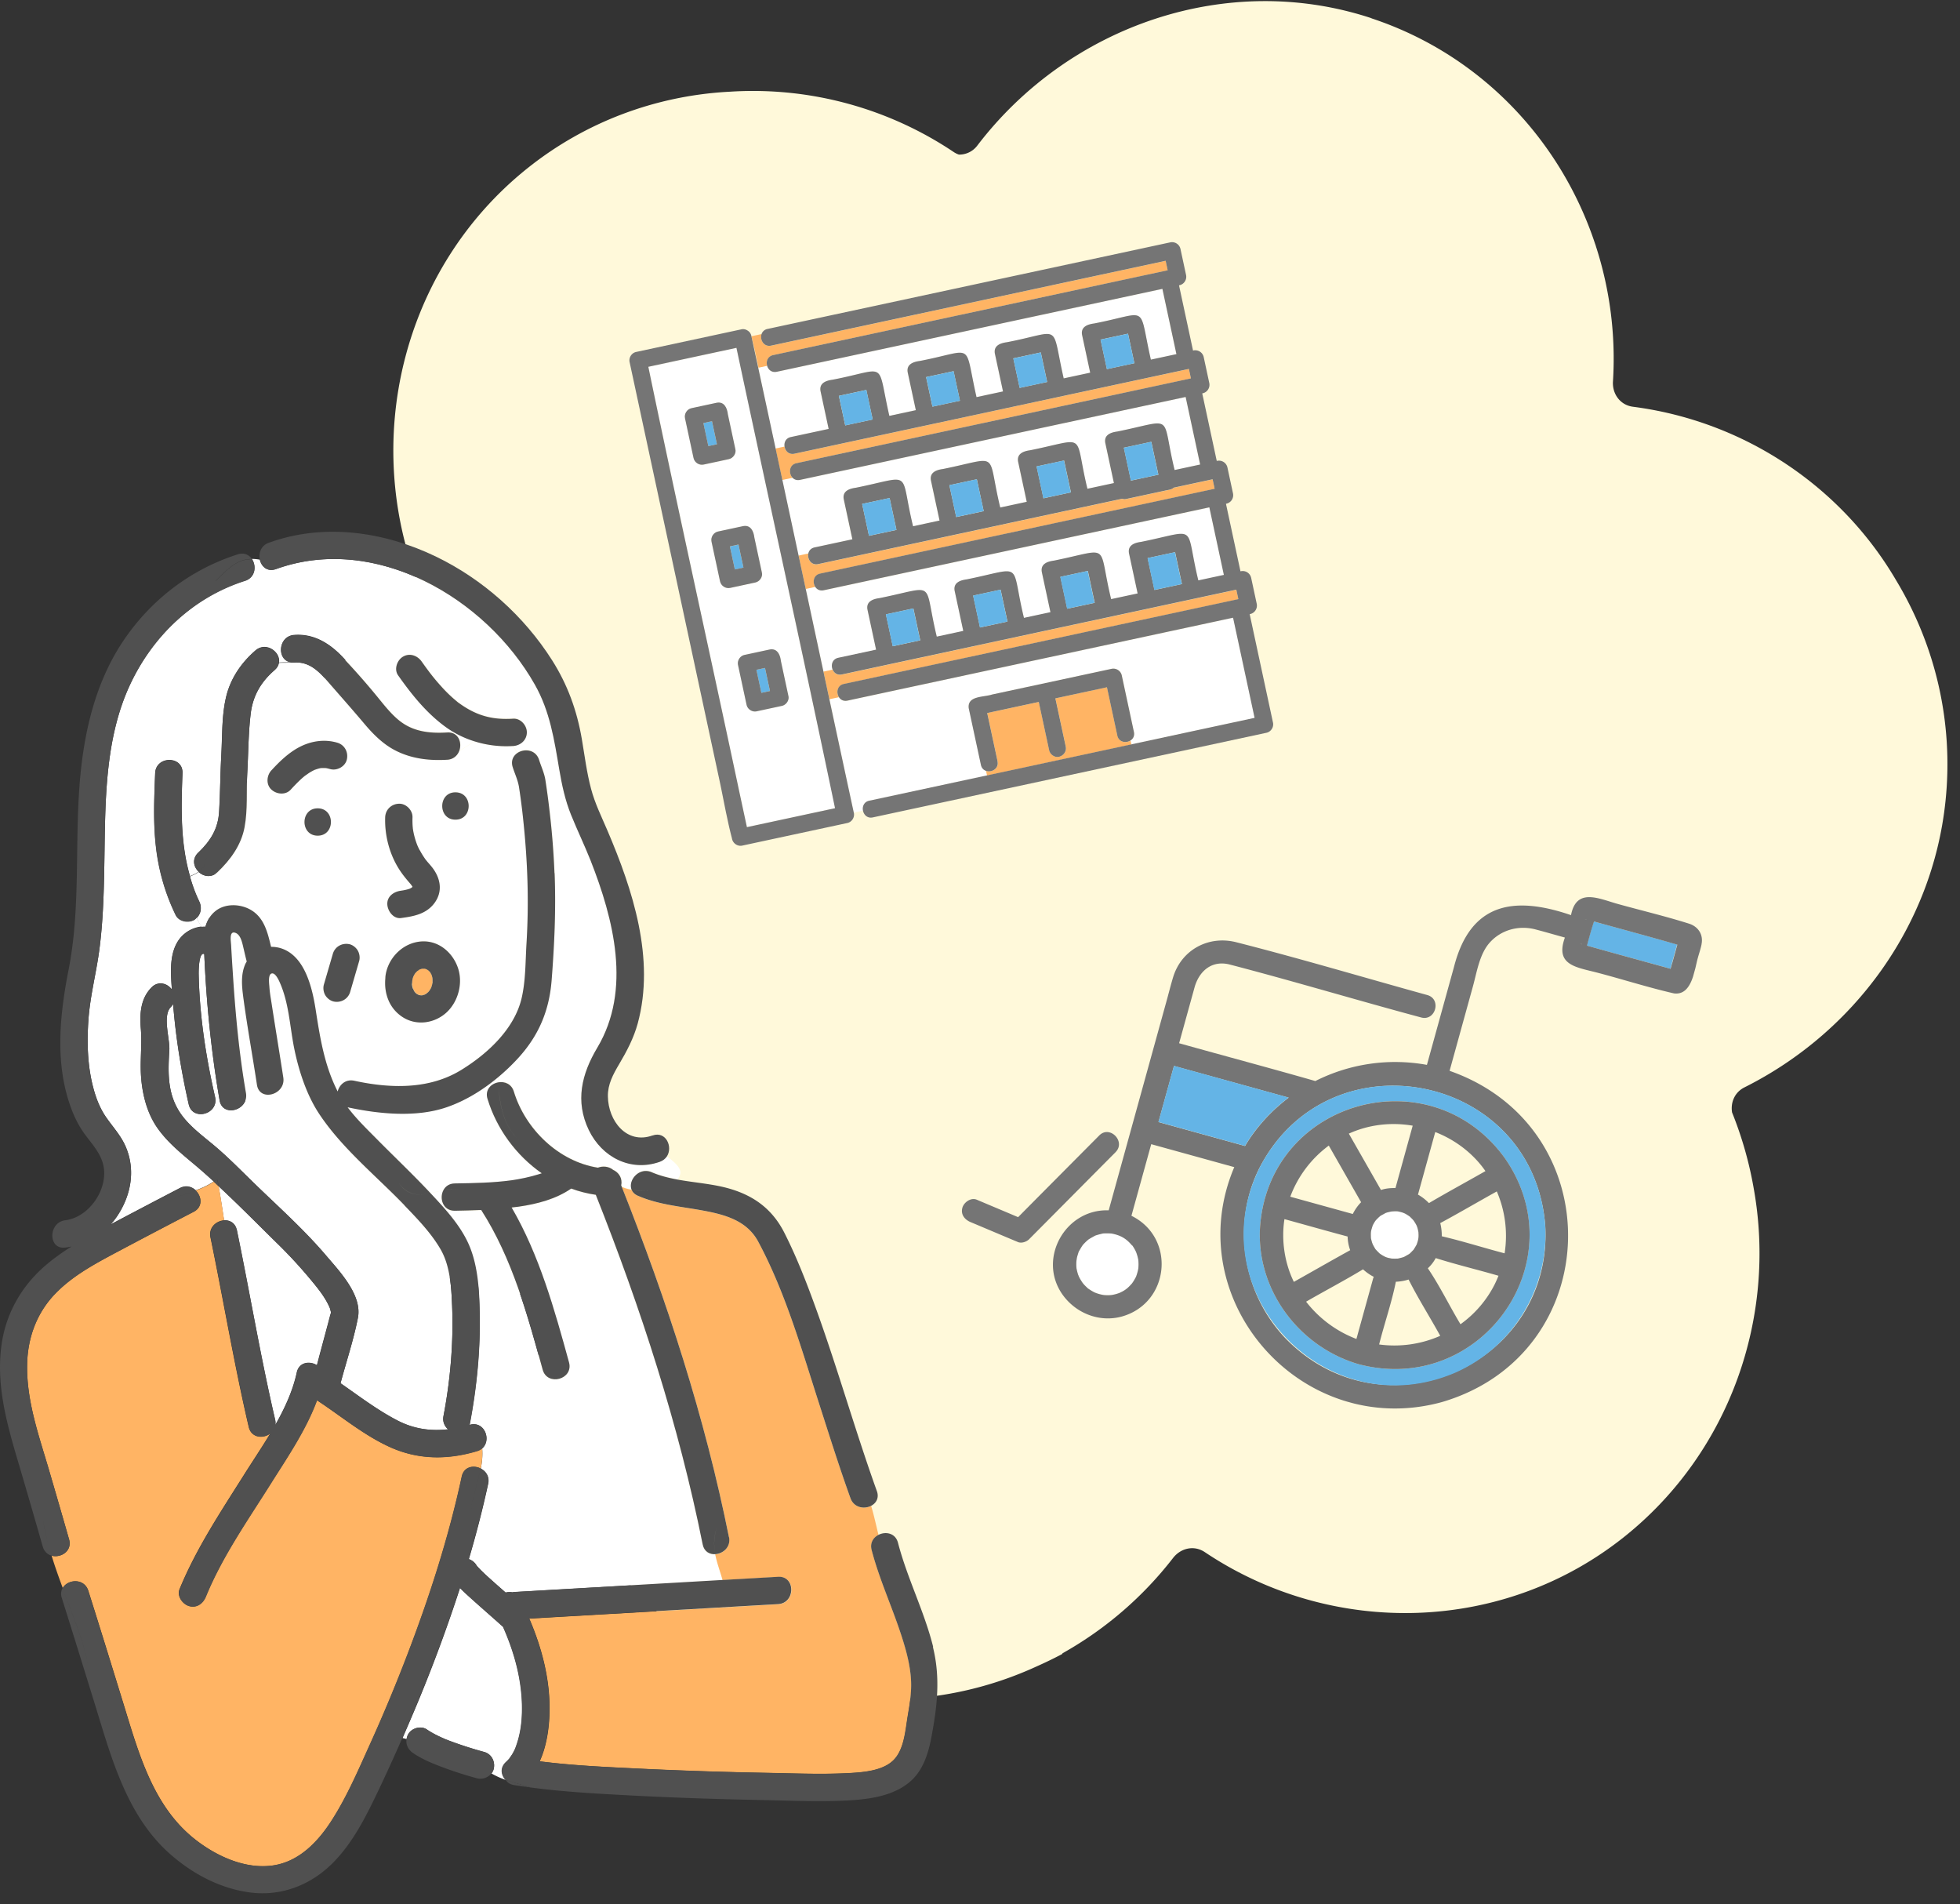 <?xml version="1.0" encoding="utf-8"?>
<svg xmlns="http://www.w3.org/2000/svg" width="244" height="237" fill="none">
  <rect width="100%" height="100%" fill="#333333" stroke="none"/>
  <g clip-path="url(#a)">
    <path fill="#FFF9DA" d="M170.742 2.269c-17.897-5.917-37.634.859-49.076 15.848a2.812 2.812 0 0 1-2.294 1.125 2.797 2.797 0 0 1-.683-.347 44.883 44.883 0 0 0-27.242-7.516c-.142.007-.283.014-.434.025-.205.014-.406.02-.61.034-8.799.545-17.459 3.69-24.72 9.487-15.67 12.508-20.81 34.059-13.346 52.404.61 1.5-.133 3.054-1.519 3.764-17.52 8.912-27.592 28.365-24.24 47.865 3.302 19.19 19.036 33.599 38.033 36.053 1.034.137 1.707.699 2.076 1.421.043.08.085.159.12.236.208.424.334.916.294 1.491-.57 9.218 1.63 18.237 6.146 25.906l.296.498c.13.214.261.421.39.635 4.593 7.362 11.311 13.358 19.636 16.885 11.648 4.917 24.466 4.372 35.463-.672a53.24 53.24 0 0 0 3.166-1.532c.02-.008.047-.049.087-.118a45.536 45.536 0 0 0 13.748-11.854c.967-1.244 2.628-1.622 3.962-.724 15.902 10.655 37.246 10.176 52.414-2.075 13.001-10.503 18.788-27.282 15.906-43.225a46.603 46.603 0 0 0-2.69-9.429c-.2-1.239.318-2.501 1.53-3.113 13.699-6.852 23.394-20.141 25.03-35.54 1.053-9.893-1.261-19.53-6.186-27.658-6.839-11.64-18.903-19.734-32.704-21.518-1.592-.202-2.596-1.59-2.497-3.151a45.342 45.342 0 0 0-2.152-16.908l.007-.014c-.016-.043-.039-.088-.055-.13-4.286-12.999-14.341-23.67-27.87-28.142l.014-.011Z"/>
    <path fill="#FFB464" d="M52.167 123.839c.106.056.13.016.017-.025-.04-.008-.081-.016-.114-.024.033.016.065.041.106.057l-.009-.008ZM52 123.766s.049.008.073.016c-.024 0-.04-.008-.073-.016ZM53.813 122.494l.016-.064c0 .024-.017.048-.017.064ZM53.139 123.628s-.016.008-.024.016a.234.234 0 0 0-.04.049c.015-.025.048-.041.072-.065h-.008ZM51.31 122.616c0-.065-.008-.13-.008-.186-.008 0-.016.081 0 .154 0 .016 0 .024.008.032ZM51.464 123.151c-.017-.025-.025-.049-.041-.089v-.025c-.016-.016-.016-.032-.032-.048.032.04.048.113.08.162h-.007ZM53.836 122.389c.008-.048.016-.105.032-.154-.008.049-.016.057-.024.089v.057l-.008.008Z"/>
    <path fill="#FFB464" d="M51.422 123.037c.097.146.097.186.065.146.04.073.08.138.121.211a.576.576 0 0 1 .09.105c.04.04.072.089.113.129.024.017.04.041.064.057.025.008.049.024.065.032.04.025.081.041.122.065.04.008.089.016.121.025.073.016.13.04.194.056h.203c.097-.024.194-.048.283-.081.04-.024.081-.04.122-.065l.121-.072c.122-.138.154-.146.13-.114.032-.024.056-.056.089-.081.04-.04.08-.097.121-.146.073-.113.154-.226.219-.356.008-.024.024-.048.032-.073.04-.129.073-.259.114-.388 0 0 0-.065.032-.179.008-.17 0-.332 0-.502 0-.024 0-.04-.008-.064-.032-.13-.065-.268-.105-.397-.016-.033-.033-.065-.033-.081-.024-.049-.064-.105-.097-.154-.008 0-.048-.049-.105-.178-.032-.033-.057-.065-.09-.089-.032-.033-.064-.057-.096-.089a2.25 2.25 0 0 0-.235-.138c-.049-.016-.105-.032-.154-.049-.024 0-.057-.016-.08-.016h-.276c-.033 0-.065.016-.097.025a7.697 7.697 0 0 0-.227.072c-.057.033-.105.057-.146.09.04-.017.016.016-.121.097-.081.081-.162.17-.251.251-.04.056-.073.113-.114.17-.056.089-.097.186-.145.275-.017.057-.041.113-.057.17-.033.105-.049.211-.073.316 0 .105-.024.3-.024.389 0 0 .016.073.016.21.024.138.065.275.105.413l-.008.008Z"/>
    <path fill="#FFB464" d="M51.625 123.409c.049.081.114.13.081.09-.024-.033-.056-.065-.089-.098l.008.008ZM53.512 120.988l-.016-.016c.032.057.065.114.097.162.008 0-.008-.065-.08-.146ZM52.005 120.81s-.081.065-.13.089c.04-.024.057-.032.081-.048l.024-.025.017-.016h.008ZM41.242 163.25c.016-.089.049-.17 0 0ZM53.465 120.916s.016.024.024.048l.008.008-.032-.056Z"/>
    <path fill="#fff" d="M55.212 176.231c.859-4.494 1.256-9.183 1.07-13.758-.098-2.308-.243-4.915-1.418-6.956-1.182-2.049-2.874-3.798-4.51-5.49-3.555-3.684-7.758-7.069-10.608-11.361-1.563-2.356-2.535-5.336-3.101-8.082-.575-2.793-.656-5.725-1.847-8.364-.13-.292-.583-1.247-1.036-1.021-.397.203-.251 1.28-.227 1.62.049.729.146 1.214.26 1.984.477 3.109 1.003 6.219 1.473 9.328.324 2.146-2.948 3.061-3.28.907-.558-3.652-1.222-7.296-1.708-10.956-.186-1.385-.316-2.802.275-4.114.049-.105.105-.186.162-.283-.178-.688-.324-1.385-.502-2.081-.138-.551-.356-1.263-.875-1.474-.858-.348-.59 1.053-.566 1.547.064 1.239.145 2.47.226 3.7.316 4.924.778 9.823 1.62 14.682.372 2.145-2.907 3.052-3.28.906-1.036-6-1.652-12.122-1.91-18.219-.705-.316-.705 2.259-.697 2.486.032 1.619.13 3.239.291 4.85.34 3.523.964 7.013 1.75 10.462.485 2.138-2.794 3.037-3.28.907-.931-4.105-1.611-8.284-1.944-12.486a1.718 1.718 0 0 1-.283.38c-1.077 1.102-.097 3.96-.186 5.361-.162 2.607-.26 5.166 1.15 7.498 1.077 1.782 2.907 3.086 4.47 4.406 1.74 1.465 3.328 3.093 4.955 4.68 3.029 2.939 6.195 5.749 8.932 8.972 1.66 1.952 4.527 4.932 3.968 7.766-.534 2.737-1.441 5.433-2.162 8.138 2.324 1.611 4.591 3.344 7.093 4.64 2.065 1.061 4.155 1.336 6.3 1.093a1.682 1.682 0 0 1-.575-1.652v-.016Z"/>
    <path fill="#FFB464" d="M51.54 123.312s.056.065.088.098v-.008c-.024-.025-.04-.049-.08-.081l-.009-.009Z"/>
    <path fill="#fff" d="M29.479 153.096c1.627 7.846 2.947 15.782 4.761 23.588.057.243.057.462.024.664 1.182-2.089 2.187-4.259 2.672-6.526.284-1.312 1.62-1.474 2.51-.915.147-.543.284-1.086.43-1.628l.947-3.531c.114-.429.219-.866.349-1.295.016-.049.024-.081.032-.114-.032-.089-.105-.445-.154-.55-.583-1.409-1.676-2.681-2.64-3.839a57.757 57.757 0 0 0-3.83-4.129c-2.43-2.389-4.858-4.851-7.377-7.191.26 1.36.462 2.794.688 4.243.697-.04 1.385.316 1.571 1.215l.017.008ZM59.708 163.444c.09 4.559-.364 9.207-1.215 13.685-.016.073-.04.138-.056.203h.024c1.838-.543 2.745 1.879 1.563 2.923.073.842 0 1.685-.17 2.527.648.324 1.117 1.004.923 1.903-.68 3.15-1.49 6.275-2.405 9.369.38.137.72.388.931.737.025.032.049.072.073.105.122.146.251.283.38.413.39.397.802.777 1.215 1.15.656.591 1.328 1.182 1.992 1.765.276-.081.551-.097.826-.032.09-.017.17-.041.267-.041 1.353-.081 2.713-.154 4.066-.235 7.28-.421 14.551-.842 21.83-1.255-.307-1.101-.704-2.13-.914-3.207-.705.041-1.385-.315-1.571-1.214-2.996-14.94-7.701-29.362-13.305-43.509a15.74 15.74 0 0 1-3.06-.777c-1.92 1.32-4.244 1.919-6.535 2.251-.292.04-.583.065-.883.105 3.45 5.919 5.344 12.721 7.142 19.272.583 2.114-2.704 3.013-3.28.907-1.87-6.81-3.797-13.871-7.652-19.871-1.093.048-2.186.081-3.28.097-1.497.024-1.967-1.555-1.416-2.575-.527.105-1.07.251-1.62.364 1.733 1.847 3.58 3.839 4.656 6.154 1.24 2.673 1.41 5.896 1.466 8.786h.008ZM59.06 92.266c-.608.388-1.231.858-1.895 1.206a1.657 1.657 0 0 1-1.498 1.094c-2.235.137-4.478-.13-6.487-1.175-1.53-.793-2.76-2.04-3.854-3.344a306.675 306.675 0 0 0-3.992-4.608c-1.304-1.498-2.56-3.141-4.73-2.971-.161.016-.307 0-.445-.025-.445.073-.98.017-1.441.065-.049.316-.219.624-.535.899-1.724 1.498-2.712 3.207-2.98 5.482-.291 2.43-.283 4.932-.42 7.369-.122 2.227.08 4.494-.332 6.705-.422 2.227-1.758 4.065-3.37 5.595-.776.737-1.748.535-2.348-.032-.323.235-.696.405-1.085.559.3 1.044.664 2.081 1.158 3.101.34.705.243 1.522-.307 2.057.146.397.34.777.623 1.117.154-.016.3-.024.454-.016.226-.777.631-1.49 1.328-2.016 1.166-.875 2.915-.834 4.178-.162 1.79.947 2.227 2.85 2.664 4.68a3.83 3.83 0 0 1 1.506.276c2.754 1.093 3.628 4.874 4.041 7.514.55 3.539 1.101 6.989 2.745 10.211.21-.842.98-1.57 2.065-1.336 4.47.972 9.304 1.118 13.305-1.336 3.271-2.008 6.664-5.134 7.547-9.012.494-2.179.453-4.527.59-6.746.155-2.542.195-5.101.122-7.652a95.87 95.87 0 0 0-.518-7.612 80.327 80.327 0 0 0-.534-4.17c-.146-.907-.519-1.636-.786-2.502-.251-.786.065-1.401.575-1.758-.178-.275-.356-.566-.543-.866a13.32 13.32 0 0 1-4.801-.583v-.008Zm-21.605 4.737c-.445.405-.858.834-1.255 1.28-.64.704-1.75.599-2.405 0-.697-.64-.6-1.75 0-2.406.971-1.069 2.048-2.113 3.32-2.81 1.498-.825 3.215-1.117 4.875-.631.915.267 1.392 1.182 1.19 2.09-.202.882-1.239 1.44-2.09 1.19a5.094 5.094 0 0 0-.477-.114c-.048 0-.089 0-.138-.008h-.518a5.24 5.24 0 0 0-.793.227 9.145 9.145 0 0 0-.502.267c-.252.146-.478.324-.721.486l-.146.121c-.113.097-.227.195-.34.3v.008Zm2.097 3.612c2.195 0 2.187 3.401 0 3.401-2.186 0-2.186-3.401 0-3.401Zm5.159 19.013-1.118 3.83c-.267.915-1.182 1.393-2.09 1.19-.404-.089-.809-.429-1.02-.785a1.763 1.763 0 0 1-.17-1.312l1.118-3.83c.267-.915 1.182-1.393 2.09-1.19.404.089.809.429 1.011.785.219.373.292.891.17 1.312h.009Zm4.93-19.597c.9-.04 1.734.81 1.701 1.701-.008.356-.008.713.017 1.069 0 .024.016.21.024.291.008.073.04.284.048.316.114.624.292 1.239.527 1.83.024.049.073.162.089.203.065.137.13.267.202.397.154.291.316.566.502.842.081.121.162.243.252.364-.146-.194.178.219.178.211.186.218.38.429.558.656 1.11 1.384 1.417 3.085.276 4.558-1.013 1.312-2.567 1.604-4.114 1.798-.947.122-1.66-.874-1.7-1.7-.049-1.004.817-1.587 1.7-1.701-.283.041.267-.04.26-.04.12-.025.234-.041.355-.073.146-.033.292-.073.43-.122.032-.008.048-.016.056-.016s.017 0 .025-.016c.064-.032.162-.097.186-.097.024-.016.04-.041.065-.057 0 0 .024-.04.056-.065a.19.19 0 0 0-.024-.056c-.016-.025-.13-.179-.138-.195-.056-.073-.121-.137-.178-.21-.405-.462-.793-.94-1.142-1.45-1.327-1.951-2-4.381-1.919-6.729.033-.955.753-1.66 1.7-1.7l.009-.009Zm6.026 25.889c-1.442 1.393-3.685 1.789-5.442.729a4.598 4.598 0 0 1-1.814-2.033c-.43-.947-.534-1.887-.445-2.891 0-.146.016-.291.04-.437.389-2.227 2.3-4.049 4.584-4.13 2.072-.073 3.773 1.417 4.413 3.304.631 1.854.065 4.097-1.336 5.458Zm1.02-23.905c-2.195 0-2.186-3.4 0-3.4s2.186 3.4 0 3.4Z"/>
    <path fill="#fff" d="M82.996 143.946c-.186.283-.47.51-.866.647-3.636 1.288-7.215-.574-8.843-3.959-1.725-3.588-.89-6.964 1.061-10.244 4.292-7.207 2.032-16.001-.842-23.321-.753-1.919-1.66-3.774-2.43-5.677-.728-1.805-1.133-3.7-1.457-5.611-.632-3.725-1.158-7.256-3.045-10.584-6.09-10.77-19.88-18.827-32.22-14.373-1.07.389-1.814-.308-2.009-1.166a5.501 5.501 0 0 0-.987-.097c.582.858.445 2.291-.85 2.704-6.438 2.049-11.45 6.818-14.301 12.892-3.07 6.55-3.094 14.05-3.199 21.126-.056 3.912-.121 7.831-.615 11.71-.373 2.955-1.158 5.838-1.377 8.818-.21 2.883-.137 5.855.624 8.656.34 1.272.826 2.503 1.579 3.588.842 1.214 1.822 2.251 2.42 3.627 1.28 2.94.665 6.155-1.117 8.754-.234.34-.485.656-.753.947 2.867-1.522 5.742-3.028 8.624-4.526.761-.397 1.49-.178 1.976.283a10.347 10.347 0 0 0 2.26-1.101 81.034 81.034 0 0 0-2.34-2.065c-1.677-1.409-3.41-2.786-4.681-4.599-1.288-1.839-1.87-4.106-2.04-6.325-.155-2.016.129-4-.033-6.016-.154-1.855-.057-3.741 1.32-5.142.858-.875 1.984-.51 2.542.251-.13-1.944-.332-4.187.68-5.895a3.992 3.992 0 0 1 3.045-1.936 3.636 3.636 0 0 1-.623-1.117c-.097.089-.178.194-.3.267-.745.437-1.927.219-2.324-.607-1.336-2.745-2.138-5.596-2.47-8.632-.332-2.988-.202-6.009-.08-9.005.08-2.186 3.481-2.186 3.4 0-.17 4.349-.267 8.689.932 12.819.388-.154.76-.324 1.085-.559-.632-.599-.867-1.595-.057-2.373 1.53-1.457 2.478-2.972 2.6-5.101.137-2.373.137-4.746.275-7.118.13-2.365.04-4.794.583-7.118.542-2.316 1.87-4.267 3.652-5.814 1.328-1.158 3.158.186 2.94 1.506.46-.048.995 0 1.44-.065-1.716-.3-1.562-3.222.446-3.376 2.445-.187 4.43 1.044 6.057 2.769a95.656 95.656 0 0 1 4.251 4.818c1.012 1.231 2.073 2.616 3.353 3.442 1.62 1.036 3.49 1.19 5.4 1.077 1.402-.081 1.896 1.287 1.499 2.308.664-.349 1.287-.81 1.895-1.207a12.55 12.55 0 0 1-3.393-1.652c-2.486-1.733-4.373-4.105-6.106-6.56-.534-.752-.13-1.894.608-2.323.842-.494 1.797-.138 2.324.607.793 1.118 1.44 1.992 2.38 3.029.421.461.859.907 1.312 1.336.235.218.478.42.72.623.041.033.138.114.17.138.098.073.195.146.3.21 2.057 1.434 4 1.936 6.511 1.774.923-.057 1.7.826 1.7 1.7 0 .964-.785 1.644-1.7 1.7h-.024c.178.3.356.592.542.867.859-.583 2.292-.445 2.705.85.267.859.648 1.596.785 2.503.21 1.32.38 2.656.535 3.984.3 2.526.502 5.061.599 7.604.178 4.445-.024 8.899-.373 13.328-.3 3.806-1.619 6.908-4.202 9.718a26.374 26.374 0 0 1-2.43 2.315c0 .227.017.462.025.697.777-.13 1.636.194 1.927 1.158 1.425 4.672 5.587 8.697 10.462 9.466.608-.235 1.369-.17 1.911.283.6.268 1.029.834 1.029 1.547 0 .122-.017.243-.04.356l.072.195c.38.17.794.291 1.23.364-.477-1.166.932-2.866 2.503-2.178 1.012.437 2.09.704 3.183.907.226-.284.364-.559.364-.842 0-.672-.802-1.345-1.684-2.017l-.025.033Z"/>
    <path fill="#fff" d="M43.258 137.791c1.093 1.449 2.445 2.753 3.692 4.016 2.179 2.203 4.43 4.341 6.551 6.592a.98.98 0 0 1 .09.097c.542-.113 1.084-.259 1.619-.364.251-.47.729-.818 1.417-.826 2.365-.033 4.745-.073 7.094-.397.915-.122 2.291-.405 3.344-.745.154-.049.267-.089.38-.122-3.174-2.21-5.611-5.514-6.753-9.263-.348-1.134.446-1.903 1.352-2.057l-.024-.697c-1.919 1.612-4.09 2.956-6.43 3.758-3.822 1.312-8.453.85-12.332.008Z"/>
    <path fill="#FFB464" d="M60.023 180.247a1.733 1.733 0 0 1-.664.356c-3.717 1.11-7.385 1.077-10.932-.559-3.223-1.489-6.009-3.83-8.972-5.773-1.345 3.66-3.685 7.093-5.71 10.3-2.866 4.559-6.072 9.11-8.121 14.122-.348.843-1.118 1.466-2.09 1.191-.81-.235-1.538-1.239-1.19-2.089 2.073-5.061 5.134-9.645 8.041-14.26 1.045-1.66 2.203-3.377 3.272-5.151-.875.689-2.373.592-2.697-.793-1.822-7.806-3.142-15.742-4.761-23.589-.26-1.247.745-2.065 1.708-2.121-.218-1.45-.429-2.883-.688-4.243-.202-.187-.397-.381-.6-.567-.752.494-1.505.826-2.258 1.101.744.721.923 2.041-.26 2.648a1334.952 1334.952 0 0 0-9.506 4.988c-2.721 1.45-5.499 2.923-7.669 5.15-2.3 2.357-3.45 5.401-3.546 8.681-.138 4.599 1.44 8.972 2.72 13.329.842 2.866 1.677 5.741 2.494 8.616.421 1.465-1.036 2.348-2.17 2.032.421 1.385.907 2.729 1.393 4.041.624-1.109 2.672-1.263 3.182.332 1.507 4.761 2.972 9.523 4.446 14.292 1.854 6.009 3.628 12.495 8.77 16.592 2.672 2.122 6.308 3.822 9.798 3.304 3.296-.486 5.66-3.028 7.36-5.709 1.88-2.963 3.288-6.259 4.73-9.441a202.354 202.354 0 0 0 4.607-11.046c2.77-7.231 5.159-14.632 6.786-22.203.267-1.239 1.474-1.45 2.357-1.005.162-.842.242-1.684.17-2.526ZM113.42 209.034c-.114-1.846-.608-3.66-1.174-5.409-1.158-3.595-2.778-7.037-3.725-10.705-.235-.891.21-1.563.842-1.887-.308-1.239-.567-2.462-.915-3.611-.859.445-2.138.243-2.567-.94-1.393-3.887-2.64-7.83-3.903-11.758-2.187-6.785-4.203-13.879-7.588-20.187-1.385-2.591-4.065-3.336-6.786-3.846-2.769-.519-5.579-.721-8.186-1.855-.413-.178-.664-.453-.786-.753a4.917 4.917 0 0 1-1.23-.364c5.627 14.179 10.34 28.633 13.344 43.614.251 1.239-.745 2.057-1.708 2.121.21 1.077.607 2.106.915 3.207 2.316-.13 4.623-.267 6.94-.397 2.186-.129 2.178 3.28 0 3.401-1.353.081-2.713.154-4.066.235l-26.933 1.555c1.596 3.7 2.624 7.685 2.519 11.725-.049 1.944-.364 4.162-1.223 6.041 4.09.526 8.333.713 12.463.915 5.344.259 10.697.429 16.049.527 3.328.064 6.689.202 10.017.024 1.822-.097 4.373-.284 5.676-1.765 1.183-1.337 1.336-3.555 1.612-5.264.251-1.539.518-3.037.429-4.608l-.016-.016Z"/>
    <path fill="#fff" d="M63.025 219.286c.154-.138.3-.292.429-.445 0-.025.26-.381.316-.47.324-.551.413-.761.6-1.336.444-1.336.614-2.721.639-4.13.048-3.612-.915-7.158-2.373-10.446-.04-.032-.089-.057-.121-.097-1.328-1.191-2.68-2.357-4-3.555a24.177 24.177 0 0 1-1.24-1.174 189.766 189.766 0 0 1-5.166 14.017c-.648 1.563-1.32 3.117-1.992 4.672.178.033.34.073.502.13.033-.195.09-.397.195-.591.404-.77 1.587-1.118 2.324-.608.518.357 1.077.648 1.651.915.17.081.34.154.503.227l.17.073c.324.13.647.259.98.372 1.263.462 2.542.859 3.838 1.215.915.251 1.393 1.19 1.19 2.089a1.503 1.503 0 0 1-.283.583c.575.332 1.166.591 1.781.81-.559-.607-.72-1.53.065-2.243l-.008-.008Z"/>
    <path fill="#505050" d="M51.617 123.402s.057.064.09.097c-.009-.016-.041-.049-.09-.105v.008ZM51.31 122.616v.016c0-.137-.009-.21-.017-.21 0 .065 0 .129.008.186l.008.008ZM52.07 123.782l.114.025c-.024-.009-.073-.017-.121-.025h.008Z"/>
    <path fill="#505050" d="M48.419 124.624a4.641 4.641 0 0 0 1.814 2.033c1.757 1.06 4 .664 5.442-.729 1.4-1.361 1.967-3.604 1.336-5.458-.64-1.887-2.34-3.377-4.414-3.304-2.283.081-4.202 1.903-4.583 4.13-.024.154-.04.3-.04.437-.09 1.004.024 1.944.445 2.891Zm2.883-2.202c0-.081.016-.284.024-.389.024-.105.04-.211.073-.316.016-.057.04-.113.057-.17.048-.097.097-.186.145-.275a1.91 1.91 0 0 1 .114-.17c.08-.081.162-.17.25-.251-.032.016-.04.024-.08.048.04-.024.089-.057.13-.089 0 0-.009 0-.017.016l-.024.025c.138-.081.162-.114.121-.098.049-.032.09-.056.146-.089.073-.024.154-.048.227-.073l.097-.024h.275a.29.29 0 0 1 .081.016c.049.017.106.033.154.049.081.04.154.089.235.138.032.032.065.056.097.089.033.032.057.064.09.089-.009-.016-.017-.025-.025-.049 0 .016.024.041.032.057l.017.016c.064.073.089.138.08.146.033.048.073.097.098.154 0 .016.024.048.032.081.04.129.081.259.105.396 0 .017 0 .041.008.065 0 .17.009.332 0 .502 0-.032.009-.048.025-.089-.016.049-.016.105-.033.154v-.057c-.024.114-.04.17-.032.178 0-.024.016-.048.016-.064 0 .04-.016.073-.016.064-.032.13-.073.26-.113.389-.009.024-.025.049-.033.073a4.062 4.062 0 0 1-.218.356c-.04.049-.09.106-.122.146-.024.024-.057.057-.089.081.024-.04-.008-.024-.13.113 0 0 .017-.008.025-.016-.025.025-.049.041-.073.065.016-.024.024-.032.04-.049l-.121.073c-.04.025-.081.041-.121.065-.098.024-.195.057-.284.081h-.202c-.065-.016-.13-.04-.195-.057.122.041.09.081-.016.025-.032-.016-.065-.041-.105-.057-.024 0-.049-.016-.073-.016.032 0 .04.008.073.016-.04-.024-.081-.04-.122-.065-.016-.008-.04-.024-.064-.032-.025-.016-.04-.041-.065-.057a.867.867 0 0 1-.114-.129c.033.04-.032 0-.08-.089-.025-.033-.057-.065-.09-.098l.081.081c-.04-.073-.08-.137-.121-.21.032.048.032 0-.065-.146v.024c.016.041.024.065.04.089-.024-.048-.048-.113-.08-.162.016.025.024.033.032.049a2.576 2.576 0 0 1-.105-.413v.081-.097c0-.016 0-.024-.008-.033-.017-.081-.008-.153 0-.153l.016-.008Z"/>
    <path fill="#505050" d="m53.496 120.972-.008-.008c.057.121.098.178.106.178-.04-.057-.065-.105-.098-.162v-.008ZM109.158 185.575c-2.648-7.377-4.785-14.932-7.433-22.309-1.199-3.336-2.478-6.672-4.082-9.838-1.457-2.875-3.708-4.575-6.785-5.474-2.098-.616-4.365-.745-6.543-1.15-1.093-.203-2.17-.47-3.183-.907-1.579-.68-2.98 1.012-2.502 2.178.834.146 1.741.154 2.648.154-.907 0-1.814 0-2.648-.154.122.308.373.575.786.753 2.607 1.134 5.417 1.336 8.186 1.855 2.721.51 5.393 1.255 6.786 3.846 3.385 6.308 5.401 13.402 7.588 20.187 1.263 3.928 2.502 7.871 3.903 11.758.429 1.183 1.708 1.385 2.567.94-.462-1.515-1.085-2.907-2.227-4.041 1.134 1.134 1.765 2.526 2.227 4.041.623-.324 1.028-.98.712-1.847v.008ZM26.862 72.273c1.66-1.66 2.72-2.697 4.494-2.705-.356-.518-.972-.826-1.757-.575-5.684 1.814-10.478 5.41-13.912 10.276-3.83 5.442-5.296 11.969-5.79 18.511-.575 7.62.122 15.346-1.352 22.885-1.069 5.441-1.7 11.255.09 16.632.46 1.393 1.076 2.729 1.95 3.911.989 1.336 2.155 2.551 2.357 4.276.324 2.818-1.951 6.025-4.81 6.389-2.146.267-2.17 3.676 0 3.401.267-.032.518-.081.77-.13-1.377.867-2.697 1.814-3.887 2.94-2.592 2.453-4.3 5.652-4.81 9.191-.713 4.891.558 9.612 1.935 14.268 1.077 3.644 2.138 7.296 3.182 10.948.186.64.616.996 1.11 1.133-.454-1.473-.85-2.988-1.11-4.575a35.574 35.574 0 0 0 1.11 4.575c1.133.308 2.59-.566 2.17-2.032-.826-2.875-1.66-5.749-2.494-8.616-1.28-4.357-2.859-8.721-2.721-13.329.097-3.279 1.247-6.324 3.547-8.68 2.17-2.227 4.955-3.701 7.668-5.151a895.528 895.528 0 0 1 9.507-4.988c1.182-.615 1.004-1.927.259-2.648-1.06.381-2.113.664-3.174 1.191 1.052-.527 2.113-.818 3.174-1.191-.486-.469-1.207-.68-1.976-.283a1067.657 1067.657 0 0 0-8.624 4.527c.267-.3.518-.608.753-.948 1.782-2.599 2.397-5.814 1.118-8.753-.6-1.385-1.58-2.414-2.421-3.628-.754-1.085-1.24-2.324-1.58-3.587-.76-2.802-.834-5.774-.623-8.657.218-2.98 1.004-5.863 1.377-8.818.494-3.887.558-7.798.615-11.709.105-7.086.13-14.584 3.199-21.127 2.85-6.073 7.862-10.843 14.3-12.892 1.296-.413 1.441-1.846.85-2.704-1.781 0-2.834 1.044-4.494 2.704v-.032ZM52.938 92.679c1.627 1.628 2.996 1.433 4.226.793.397-1.028-.097-2.396-1.498-2.307-1.903.113-3.781-.033-5.4-1.077-1.28-.818-2.341-2.203-3.353-3.442a88.992 88.992 0 0 0-4.252-4.818c-1.627-1.725-3.611-2.956-6.056-2.77-2.009.154-2.17 3.078-.446 3.377.51-.08.899-.323.899-1.093 0 .761-.389 1.012-.899 1.093.138.025.284.04.446.025 2.162-.17 3.417 1.474 4.729 2.972 1.336 1.53 2.68 3.052 3.992 4.607 1.093 1.304 2.324 2.55 3.854 3.344 2.008 1.045 4.251 1.312 6.486 1.175a1.657 1.657 0 0 0 1.498-1.094c-1.23.64-2.599.843-4.227-.793v.008Z"/>
    <path fill="#505050" d="M63.861 92.85h.025c.915-.057 1.7-.738 1.7-1.701 0-.875-.777-1.758-1.7-1.7-2.503.161-4.454-.341-6.51-1.774-.098-.073-.195-.138-.3-.21a2.566 2.566 0 0 1-.17-.138c-.243-.203-.486-.405-.721-.624a17.017 17.017 0 0 1-1.312-1.336c-.94-1.037-1.587-1.911-2.38-3.029-.527-.745-1.483-1.1-2.325-.607-.737.43-1.142 1.571-.607 2.324 1.733 2.454 3.628 4.818 6.105 6.56a12.316 12.316 0 0 0 3.393 1.651c1.539.486 3.167.688 4.802.583Z"/>
    <path fill="#505050" d="M81.222 141.322c-3.214 1.141-5.506-1.814-5.546-4.867-.025-1.506.655-2.745 1.4-4.008.964-1.628 1.814-3.239 2.316-5.07 2.187-8.065-.615-16.616-3.773-24.009-.729-1.709-1.555-3.369-2.033-5.174-.542-2.033-.801-4.122-1.15-6.187-.607-3.571-1.781-6.81-3.725-9.863-3.49-5.49-8.6-10.057-14.462-12.883-6.462-3.11-13.936-4.187-20.795-1.709-.988.356-1.287 1.312-1.101 2.113.194.859.94 1.547 2.008 1.166 12.341-4.461 26.131 3.596 32.22 14.374 1.888 3.328 2.414 6.859 3.045 10.584.324 1.91.73 3.805 1.458 5.611.77 1.911 1.668 3.766 2.43 5.677 2.882 7.32 5.141 16.114.842 23.321-1.952 3.271-2.778 6.656-1.061 10.243 1.627 3.385 5.207 5.248 8.842 3.96.39-.137.672-.372.867-.648.801-1.182-.09-3.222-1.765-2.631h-.017ZM31.78 80.994c-1.782 1.547-3.11 3.498-3.652 5.814-.543 2.324-.446 4.754-.583 7.118-.13 2.373-.13 4.754-.276 7.118-.13 2.13-1.069 3.644-2.599 5.102-.81.769-.575 1.773.057 2.372.583-.421 1.004-1.053 1.004-2.235 0 1.182-.413 1.814-1.004 2.235.607.575 1.579.769 2.348.033 1.611-1.531 2.956-3.369 3.369-5.596.413-2.211.21-4.47.332-6.705.137-2.437.13-4.94.42-7.369.268-2.275 1.256-3.984 2.98-5.482.316-.275.486-.583.535-.899-.583.057-1.053.276-1.053 1.11 0-.842.47-1.053 1.053-1.11.219-1.32-1.611-2.664-2.94-1.506h.009Z"/>
    <path fill="#505050" d="M24.797 112.178c-.494-1.012-.858-2.049-1.158-3.101-.931.372-1.927.696-2.445 1.741.518-1.045 1.522-1.369 2.445-1.741-1.198-4.13-1.101-8.471-.931-12.82.08-2.185-3.32-2.185-3.401 0-.113 2.997-.251 6.018.08 9.006a26.207 26.207 0 0 0 2.47 8.632c.397.826 1.58 1.044 2.325.607.121-.073.202-.178.3-.267-.479-1.312-.365-2.753-1.03-3.417.665.664.56 2.105 1.03 3.417.55-.535.655-1.353.307-2.057h.008ZM33.791 95.87c-.599.655-.696 1.765 0 2.404.656.6 1.766.705 2.405 0a23.38 23.38 0 0 1 1.255-1.28c.114-.104.227-.201.34-.299.05-.04.098-.08.146-.121.243-.162.47-.34.72-.486.13-.073.252-.146.39-.21.04-.017.073-.041.113-.057.26-.09.518-.178.794-.227h.072c.146-.008.292-.008.446 0 .048 0 .089 0 .137.008.162.032.324.073.478.114.85.25 1.887-.3 2.09-1.19.21-.908-.276-1.823-1.19-2.09-1.661-.486-3.378-.194-4.876.632-1.271.704-2.348 1.749-3.32 2.81v-.009ZM39.55 100.606c-2.187 0-2.195 3.401 0 3.401 2.194 0 2.194-3.401 0-3.401ZM56.697 98.614c-2.186 0-2.194 3.401 0 3.401 2.195 0 2.195-3.4 0-3.4ZM41.502 124.64c.907.211 1.822-.275 2.09-1.19l1.117-3.83c.122-.421.049-.94-.17-1.312-.202-.356-.607-.688-1.012-.786-.907-.21-1.822.276-2.09 1.191l-1.117 3.83c-.121.421-.048.939.17 1.312.203.356.608.688 1.02.785h-.008ZM52.259 105.838c-.073-.13-.138-.268-.203-.397-.016-.041-.073-.162-.089-.203a9.625 9.625 0 0 1-.526-1.83c0-.024-.04-.243-.049-.315 0-.081-.024-.268-.024-.292a11.767 11.767 0 0 1-.016-1.069c.032-.891-.802-1.74-1.7-1.7-.948.04-1.669.745-1.701 1.7-.073 2.357.59 4.786 1.919 6.729.348.51.737.98 1.142 1.45.056.065.121.137.178.21 0 .017.121.17.138.195.008.016.016.04.024.056-.033.033-.057.065-.057.065-.024.024-.04.041-.065.057-.024 0-.121.065-.186.097-.016 0-.016.008-.024.016-.017 0-.033.008-.057.016a4.322 4.322 0 0 1-.43.122l-.355.073s-.543.081-.26.04c-.882.114-1.749.697-1.7 1.701.04.826.753 1.822 1.7 1.7 1.547-.202 3.102-.486 4.114-1.797 1.142-1.474.826-3.183-.275-4.559-.178-.227-.373-.438-.559-.656 0 0-.324-.405-.178-.211-.09-.121-.17-.243-.251-.364a9.665 9.665 0 0 1-.502-.842l-.008.008ZM26.617 147.071c.203.186.397.381.6.567-.057-.292-.122-.575-.187-.867a6.343 6.343 0 0 1-.413.3Z"/>
    <path fill="#505050" d="M69.027 108.664a99.42 99.42 0 0 0-.6-7.604 94.042 94.042 0 0 0-.534-3.984c-.146-.9-.518-1.644-.785-2.502-.413-1.296-1.847-1.442-2.705-.85-.518.356-.826.971-.575 1.757.275.866.64 1.595.786 2.502a80.33 80.33 0 0 1 .534 4.17c.267 2.526.446 5.069.518 7.612a86.17 86.17 0 0 1-.121 7.652c-.138 2.227-.097 4.567-.591 6.745-.875 3.879-4.268 7.005-7.547 9.013-4 2.454-8.835 2.308-13.305 1.336-1.085-.235-1.854.502-2.065 1.336-1.652-3.223-2.194-6.672-2.745-10.211-.413-2.632-1.287-6.421-4.04-7.514a3.95 3.95 0 0 0-1.507-.276c-.437-1.822-.874-3.733-2.664-4.68-1.271-.672-3.012-.713-4.178.162-.697.526-1.11 1.231-1.328 2.016-.154 0-.3 0-.454.016.389.47.932.867 1.741 1.134-.81-.267-1.36-.672-1.74-1.134a3.992 3.992 0 0 0-3.045 1.936c-1.013 1.716-.81 3.951-.68 5.895-.56-.761-1.685-1.126-2.543-.251-1.369 1.401-1.474 3.279-1.32 5.142.162 2.024-.122 4.008.032 6.016.17 2.211.745 4.486 2.04 6.325 1.272 1.805 3.005 3.19 4.681 4.599.794.664 1.571 1.36 2.34 2.065.138-.089.276-.194.414-.3-.057-.267-.114-.542-.179-.809.065.259.114.542.179.809.315-.235.64-.486.955-.809a8.56 8.56 0 0 1-.955.809c.064.284.129.567.186.867 2.518 2.332 4.94 4.802 7.377 7.19a57.93 57.93 0 0 1 3.83 4.13c.964 1.15 2.065 2.43 2.64 3.839.04.105.121.461.154.55-.009.033-.017.073-.033.114-.13.429-.235.866-.348 1.295-.316 1.174-.632 2.357-.947 3.531-.146.542-.284 1.085-.43 1.627-.89-.558-2.227-.396-2.51.915-.486 2.268-1.49 4.438-2.672 6.527a1.858 1.858 0 0 0-.024-.664c-1.822-7.806-3.142-15.742-4.762-23.588-.186-.899-.866-1.255-1.57-1.215-.973.057-1.968.875-1.71 2.122 1.628 7.846 2.948 15.782 4.762 23.588.324 1.385 1.822 1.482 2.697.794-1.07 1.773-2.22 3.49-3.272 5.15-2.907 4.607-5.968 9.191-8.04 14.26-.35.858.38 1.862 1.19 2.089.971.275 1.749-.34 2.089-1.19 2.048-5.013 5.255-9.556 8.122-14.123 2.024-3.214 4.364-6.64 5.708-10.3 2.964 1.944 5.75 4.292 8.973 5.774 3.547 1.635 7.215 1.66 10.931.558.268-.081.486-.202.665-.356 1.182-1.044.267-3.466-1.563-2.923h-.025c.025-.065.049-.13.057-.203.85-4.478 1.304-9.134 1.215-13.685-.057-2.899-.227-6.121-1.466-8.786-1.077-2.316-2.923-4.308-4.656-6.154-1.442.3-2.9.34-4.049-1.401 1.158 1.733 2.607 1.701 4.049 1.401a.97.97 0 0 1-.09-.097c-2.12-2.259-4.372-4.389-6.55-6.591-1.247-1.264-2.6-2.559-3.693-4.017 3.88.834 8.51 1.304 12.333-.008 2.332-.802 4.51-2.146 6.43-3.757-.017-.575-.017-1.134-.017-1.66 0 .526 0 1.093.017 1.66a25.367 25.367 0 0 0 2.429-2.316c2.583-2.81 3.903-5.92 4.203-9.717.348-4.43.55-8.884.372-13.329l-.016-.024ZM41.244 163.25c.016-.089.048-.17 0 0Zm9.11-13.224c1.627 1.693 3.328 3.442 4.51 5.491 1.174 2.048 1.32 4.648 1.417 6.955.194 4.576-.21 9.256-1.069 13.758-.137.713.138 1.28.575 1.652-2.146.251-4.243-.024-6.3-1.093-2.51-1.295-4.77-3.028-7.093-4.64.72-2.704 1.627-5.401 2.162-8.138.559-2.834-2.308-5.814-3.968-7.766-2.737-3.214-5.903-6.032-8.932-8.972-1.636-1.579-3.215-3.215-4.956-4.68-1.57-1.32-3.4-2.624-4.47-4.405-1.409-2.333-1.311-4.891-1.15-7.499.09-1.401-.89-4.267.187-5.361a1.72 1.72 0 0 0 .283-.38c.332 4.203 1.012 8.381 1.944 12.487.486 2.137 3.765 1.23 3.28-.907-.786-3.45-1.41-6.94-1.75-10.463a64.65 64.65 0 0 1-.291-4.85c0-.227-.009-2.802.696-2.486.26 6.097.875 12.219 1.911 18.22.373 2.154 3.652 1.239 3.28-.907-.843-4.867-1.304-9.758-1.62-14.681a283.43 283.43 0 0 1-.227-3.701c-.024-.502-.291-1.895.567-1.547.527.211.737.923.875 1.474.17.697.316 1.393.502 2.081-.057.097-.114.186-.162.284-.591 1.311-.454 2.737-.276 4.113.486 3.66 1.159 7.304 1.71 10.956.331 2.154 3.603 1.239 3.279-.907-.478-3.109-.996-6.219-1.474-9.328-.121-.769-.21-1.247-.26-1.984-.023-.34-.177-1.417.227-1.62.454-.226.907.729 1.037 1.021 1.198 2.64 1.271 5.571 1.846 8.365.567 2.753 1.539 5.733 3.102 8.081 2.85 4.292 7.06 7.677 10.608 11.361v.016Z"/>
    <path fill="#505050" d="M90.748 191.325c-3.005-14.981-7.725-29.435-13.345-43.614-.72-.332-1.344-.859-1.79-1.749.446.89 1.07 1.425 1.79 1.749l-.073-.195c.024-.113.04-.234.04-.356 0-.704-.429-1.279-1.028-1.546-.543-.454-1.304-.519-1.911-.284-4.875-.761-9.037-4.786-10.462-9.466-.292-.964-1.15-1.288-1.928-1.158.13 2.915.705 6.073 3.361 7.847-2.656-1.774-3.239-4.924-3.36-7.847-.907.154-1.701.931-1.353 2.057 1.142 3.749 3.58 7.053 6.754 9.263l-.38.122c-1.062.34-2.43.615-3.345.745-2.349.324-4.73.356-7.094.397-.696.008-1.166.356-1.417.826.818-.17 1.595-.235 2.267.105-.672-.34-1.449-.267-2.267-.105-.55 1.012-.08 2.591 1.417 2.575 1.093-.016 2.187-.049 3.28-.097 3.854 6 5.782 13.061 7.652 19.871.575 2.106 3.863 1.215 3.28-.907-1.798-6.551-3.693-13.353-7.143-19.272.292-.033.584-.065.883-.105 2.292-.332 4.616-.932 6.535-2.252.98.365 2.008.624 3.06.778 5.612 14.146 10.31 28.568 13.305 43.509.178.898.867 1.263 1.571 1.214-.194-1.012-.227-2.073.178-3.271-.396 1.198-.372 2.251-.178 3.271.964-.056 1.96-.882 1.709-2.121l-.008.016ZM62.96 221.537c.195.308.52.551 1.013.632.72.121 1.45.211 2.178.308-1.012-.308-2.105-.575-3.19-.948v.008Z"/>
    <path fill="#505050" d="M116.172 204.985c-1.102-4.437-3.231-8.543-4.381-12.972-.324-1.231-1.563-1.433-2.438-.98-.631.324-1.077.996-.842 1.887.956 3.668 2.567 7.11 3.725 10.705.567 1.749 1.061 3.563 1.174 5.409.098 1.571-.17 3.069-.429 4.608-.283 1.708-.429 3.919-1.611 5.263-1.304 1.474-3.847 1.66-5.677 1.766-3.328.178-6.688.04-10.016-.025a530.03 530.03 0 0 1-16.05-.526c-4.122-.202-8.373-.381-12.462-.915.866-1.879 1.174-4.097 1.222-6.041.106-4.041-.923-8.025-2.518-11.725l26.933-1.555c1.352-.081 2.713-.154 4.065-.235 2.178-.121 2.186-3.531 0-3.401-2.316.13-4.624.267-6.94.397-7.28.421-14.551.842-21.831 1.255-1.352.081-2.713.154-4.065.235-.097 0-.178.024-.267.04a1.602 1.602 0 0 0-.826.033 196.19 196.19 0 0 1-1.992-1.766 23.375 23.375 0 0 1-1.215-1.149c-.13-.138-.26-.276-.38-.413-.025-.033-.05-.073-.073-.106a1.79 1.79 0 0 0-.932-.737 129.133 129.133 0 0 0 2.405-9.369c.195-.898-.283-1.579-.923-1.903-.397 2.09-1.255 4.179-1.255 6.268 0-2.089.85-4.178 1.255-6.268-.883-.453-2.089-.234-2.356 1.005-1.628 7.571-4.017 14.972-6.786 22.203a202.275 202.275 0 0 1-4.608 11.046c-1.441 3.19-2.85 6.486-4.729 9.441-1.7 2.681-4.065 5.223-7.36 5.709-3.49.51-7.126-1.182-9.799-3.304-5.142-4.089-6.923-10.575-8.77-16.592-1.465-4.769-2.939-9.539-4.445-14.292-.502-1.595-2.55-1.441-3.182-.332 1.239 3.296 2.542 6.413 3.158 9.523-.624-3.11-1.928-6.227-3.158-9.523-.187.332-.251.753-.098 1.239 1.393 4.413 2.762 8.843 4.13 13.264 2.04 6.616 3.936 13.806 9.32 18.576 2.827 2.502 6.341 4.373 10.123 4.826 3.773.445 7.328-.915 10.025-3.555 2.59-2.542 4.227-5.838 5.773-9.069a220.853 220.853 0 0 0 3.013-6.608c.68-1.555 1.352-3.101 1.992-4.672 1.895-4.6 3.644-9.272 5.166-14.017.397.413.826.801 1.239 1.174 1.32 1.198 2.672 2.356 4 3.555l.122.097c1.465 3.288 2.42 6.834 2.372 10.446-.016 1.409-.194 2.794-.64 4.13-.194.575-.275.785-.599 1.336-.056.089-.308.445-.316.47a4.616 4.616 0 0 1-.429.445c-.785.713-.623 1.644-.064 2.243 1.077.372 2.178.632 3.19.947 3.911.527 7.87.745 11.806.956 5.71.308 11.418.494 17.127.607 3.555.073 7.158.235 10.713.033 2.583-.154 5.474-.567 7.515-2.308 1.66-1.417 2.299-3.539 2.688-5.612.713-3.806 1.126-7.344.178-11.167h.033Z"/>
    <path fill="#505050" d="M61.178 220.719c.138-.17.235-.364.284-.583.202-.899-.268-1.838-1.19-2.089a48.768 48.768 0 0 1-3.84-1.215 35.362 35.362 0 0 1-.979-.372l-.17-.073c-.17-.073-.34-.146-.502-.227a12.212 12.212 0 0 1-1.652-.915c-.737-.502-1.92-.162-2.324.607a1.882 1.882 0 0 0-.194.592c1.603.534 2.712 2.073 4.591 2.073-1.879 0-2.98-1.539-4.591-2.073-.106.672.194 1.319.801 1.732 1.215.835 2.632 1.385 4.009 1.895 1.295.478 2.615.891 3.951 1.255.648.179 1.393-.081 1.806-.607Z"/>
    <g clip-path="url(#b)">
      <path fill="#fff" d="m140.651 36.832-42.42 9.119c-.922.14-2.383.86-2.724-.422l-1.083.233c.66 3.372 1.407 6.71 2.12 10.063l1.118-.24c-.08-.504.15-1.046.784-1.183l4.703-1.01-1.014-4.716c-.165-1 .687-1.3 1.501-1.41 6.983-1.341 5.455-2.541 7.07 4.5l3.296-.708-1.014-4.715c-.164-1 .694-1.301 1.501-1.41 6.983-1.341 5.455-2.541 7.07 4.5l3.296-.708-1.014-4.715c-.164-1 .688-1.3 1.501-1.41 6.983-1.341 5.456-2.541 7.07 4.5l3.296-.708-1.013-4.715c-.165-1 .687-1.3 1.5-1.41 6.984-1.341 5.456-2.541 7.071 4.5l3.178-.682-1.746-8.123-4.061.873.014-.003ZM143.538 50.286l-42.792 9.199c-.659.09-1.59.559-2.091-.029l-1.276.274 2.024 9.418 1.221-.263c.106-.747 1.075-.803 1.694-.943l3.779-.813-1.076-5.006c-.165-1 .687-1.3 1.5-1.41 7.293-1.48 5.405-2.306 7.133 4.792l3.296-.709-1.076-5.006c-.165-1 .694-1.301 1.5-1.41 7.293-1.48 5.406-2.306 7.133 4.792l3.296-.709-1.076-5.006c-.165-1 .694-1.301 1.501-1.41 7.292-1.48 5.405-2.306 7.133 4.792l3.295-.709-1.076-5.006c-.164-1 .688-1.3 1.501-1.41 7.292-1.48 5.405-2.306 7.133 4.792l3.179-.683-1.807-8.407-4.062.873.014-.003ZM146.498 64.031l-43.165 9.279c-.623.156-1.487.4-1.838-.264l-1.186.255 2.213 10.296 1.138-.244c-.356-.952.279-1.487 1.254-1.581l4.151-.892-1.076-5.007c-.165-1 .687-1.3 1.501-1.409 7.292-1.48 5.405-2.306 7.132 4.791l3.296-.708-1.076-5.007c-.164-1 .694-1.3 1.501-1.409 7.292-1.48 5.405-2.306 7.133 4.791l3.296-.708-1.077-5.007c-.164-1 .695-1.3 1.501-1.409 7.292-1.48 5.405-2.306 7.133 4.791l3.296-.708-1.076-5.007c-.165-1 .687-1.3 1.5-1.409 7.293-1.48 5.405-2.306 7.133 4.791l3.179-.683-1.807-8.406-4.061.873.005-.009ZM149.45 77.77l-43.544 9.36c-.537.188-1.223.147-1.469-.358l-1.179.253 3.033 14.112 1.152-.247c-.098-.522.146-1.097.811-1.225l14.625-3.144-.126-.588c-.296-.103-.542-.34-.63-.749l-1.514-7.042c-.12-.56.253-1.14.811-1.261l16.984-3.65a1.077 1.077 0 0 1 1.257.816l1.514 7.042a.97.97 0 0 1-.44 1.073l.105.491 15.356-3.3-2.679-12.465-4.061.873-.006.009Z"/>
      <path fill="#FFB464" d="m102.105 71.4 49.108-10.556-.253-1.177-4.834 1.039c-.315.278-.755.278-1.137.382l-4.799 1.032a.967.967 0 0 1-.504-.03l-37.835 8.133c-.882.19-1.374-.653-1.216-1.332l-1.22.262.891 4.148 1.186-.255c-.359-.56-.229-1.465.613-1.646ZM148.75 74.515l-43.944 9.446c-.573.123-.979-.188-1.157-.613l-1.137.244.738 3.435 1.179-.254c-.345-.563-.211-1.454.623-1.633l49.115-10.558-.253-1.177-5.164 1.11ZM99.148 57.655 148.257 47.1l-.253-1.177-49.109 10.556c-.696.15-1.15-.347-1.231-.894l-1.117.24.84 3.912 1.276-.274c-.503-.53-.437-1.601.493-1.801l-.008-.006ZM96.259 44.2l49.108-10.555-.253-1.178-49.108 10.557c-.931.2-1.424-.752-1.191-1.447l-1.276.275c.335 1.29.616 2.598.884 3.91l1.082-.233c-.15-.533.057-1.178.754-1.328ZM139.1 91.541l-1.291-6.003-6.419 1.38 1.29 6.003c.125.582-.258 1.114-.811 1.261-.552.148-1.141-.276-1.257-.816l-1.291-6.003-6.419 1.38 1.29 6.003c.201.935-.746 1.428-1.439 1.193l.127.589 17.962-3.862-.105-.491c-.56.352-1.447.217-1.629-.628l-.008-.005Z"/>
      <path fill="#757575" d="M146.776 35.514a1.083 1.083 0 0 0 .88-1.276l-.701-3.261a1.077 1.077 0 0 0-1.257-.816L95.555 40.939a.968.968 0 0 0-.745.631c-.241.69.26 1.647 1.191 1.447L145.11 32.46l.253 1.178-49.109 10.556c-1.33.286-.884 2.363.447 2.077l48.005-10.319 1.746 8.122-3.179.684c-1.609-7.05-.094-5.84-7.07-4.5-.806.107-1.672.41-1.5 1.409l1.013 4.715-3.296.709c-1.609-7.05-.094-5.84-7.07-4.5-.807.108-1.672.41-1.501 1.409l1.014 4.715-3.296.709c-1.609-7.05-.094-5.84-7.07-4.5-.807.108-1.672.41-1.501 1.409l1.014 4.715-3.296.709c-1.61-7.05-.094-5.84-7.071-4.5-.806.108-1.672.41-1.5 1.409l1.013 4.715-4.702 1.011c-1.331.286-.884 2.363.446 2.077l49.102-10.554.253 1.177-49.108 10.556c-1.331.286-.885 2.363.446 2.077l48.005-10.319 1.807 8.407-3.178.683c-1.73-7.105.154-6.264-7.133-4.791-.807.108-1.672.41-1.501 1.409l1.076 5.006-3.296.709c-1.729-7.105.154-6.264-7.133-4.791-.806.108-1.672.41-1.5 1.409l1.076 5.006-3.296.709c-1.729-7.105.154-6.264-7.133-4.791-.806.108-1.672.41-1.5 1.409l1.076 5.006-3.296.709c-1.729-7.105.154-6.264-7.133-4.791-.806.108-1.672.41-1.501 1.409l1.077 5.006-4.703 1.011c-1.331.286-.884 2.364.446 2.078l37.828-8.132c.161.045.332.066.504.03l4.799-1.032c.389-.105.831-.099 1.138-.382l4.833-1.04.253 1.178L102.1 71.386c-1.331.286-.885 2.364.446 2.078l48.005-10.32 1.807 8.407-3.178.683c-1.729-7.105.154-6.263-7.133-4.791-.807.108-1.672.41-1.501 1.41l1.076 5.006-3.296.708c-1.729-7.105.155-6.263-7.132-4.791-.807.108-1.672.41-1.501 1.41l1.076 5.005-3.296.709c-1.729-7.105.154-6.263-7.133-4.791-.806.108-1.672.41-1.5 1.41l1.076 5.005-3.296.709c-1.729-7.105.154-6.263-7.133-4.791-.806.108-1.672.41-1.5 1.41l1.076 5.005-4.703 1.011c-1.331.286-.884 2.364.447 2.078l49.101-10.555.253 1.177-49.108 10.556c-1.331.286-.884 2.364.446 2.078l48.006-10.32 2.679 12.465-47.943 10.305c-.66.12-.91.703-.812 1.225.101.536.548 1.005 1.224.86l49.012-10.535c.558-.12.931-.7.811-1.261l-2.903-13.503a1.083 1.083 0 0 0 .88-1.276l-.699-3.255a1.08 1.08 0 0 0-1.327-.801L152.62 62.7a1.083 1.083 0 0 0 .88-1.276l-.7-3.255a1.078 1.078 0 0 0-1.326-.801l-1.807-8.406a1.083 1.083 0 0 0 .88-1.276l-.7-3.255a1.079 1.079 0 0 0-1.326-.801l-1.745-8.116ZM108.64 52.21l-3.42.735-.791-3.677 3.42-.735.791 3.677Zm10.86-2.335-3.42.736-.791-3.677 3.42-.736.791 3.677Zm10.86-2.334-3.42.735-.79-3.677 3.42-.735.79 3.677Zm10.86-2.335-3.42.735-.79-3.676 3.42-.736.79 3.677Zm-29.619 20.747-3.42.736-.853-3.968 3.42-.735.853 3.967Zm10.86-2.334-3.42.735-.853-3.968 3.42-.735.853 3.968Zm10.861-2.335-3.421.736-.852-3.968 3.42-.735.853 3.967Zm10.888-2.203-3.42.736-.88-4.093 3.42-.735.88 4.093Zm-29.647 20.616-3.42.735-.853-3.968 3.42-.735.853 3.968Zm10.86-2.335-3.42.736-.853-3.968 3.42-.735.853 3.967Zm10.86-2.334-3.42.735-.853-3.968 3.42-.735.853 3.968Zm10.86-2.335-3.42.736-.853-3.968 3.42-.735.853 3.968Z"/>
      <path fill="#64B4E6" d="m126.935 48.278 3.42-.736-.79-3.677-3.42.736.79 3.677ZM116.083 50.61l3.42-.735-.79-3.677-3.42.736.79 3.677ZM105.224 52.945l3.42-.735-.79-3.677-3.42.735.79 3.677ZM137.794 45.943l3.42-.735-.79-3.677-3.42.735.79 3.677Z"/>
      <path fill="#fff" d="m103.703 99.173-12.012-55.88-10.97 2.357c3.981 19.125 8.209 38.189 12.273 57.295l10.97-2.358c-.096-.479-.165-.971-.261-1.414ZM97.211 82.26l.932 4.335c.148.555-.273 1.145-.81 1.261l-3.138.675c-.932.163-1.3-.641-1.389-1.426l-.931-4.335c-.121-.56.252-1.14.81-1.26l3.138-.675c.931-.164 1.3.64 1.388 1.425Zm-3.3-15.351.932 4.335c.148.555-.273 1.145-.81 1.26l-3.138.675c-.932.164-1.3-.64-1.389-1.426l-.931-4.334c-.121-.561.252-1.141.81-1.261l3.138-.675c.931-.164 1.3.641 1.389 1.426Zm-3.3-15.352.932 4.335c.148.555-.273 1.145-.81 1.261l-3.138.674c-.931.164-1.3-.64-1.389-1.425l-.931-4.335c-.121-.56.252-1.14.81-1.26l3.138-.675c.931-.164 1.3.64 1.389 1.425Z"/>
      <path fill="#757575" d="M106.287 101.138c-4.269-19.758-8.463-39.54-12.744-59.288a.985.985 0 0 0-.435-.681c-.01-.013-.026-.017-.042-.027-.007.001-.017-.011-.026-.017a.989.989 0 0 0-.764-.133L79.19 43.806c-.559.12-.932.7-.811 1.26l11.187 52.045c.515 2.396.926 4.843 1.551 7.215.08.606.68 1.049 1.28.92l13.087-2.813c.573-.123.948-.725.804-1.295Zm-14.348-3.052C88.223 80.6 84.342 63.149 80.71 45.652l10.97-2.358c4.064 19.106 8.294 38.177 12.273 57.295l-10.97 2.358-1.045-4.861Z"/>
      <path fill="#64B4E6" d="m91.483 70.88 1.07-.23-.617-2.867-1.069.23.616 2.867Z"/>
      <path fill="#757575" d="m92.523 65.477-3.137.674c-.559.12-.932.7-.811 1.261l1.063 4.944c.12.561.699.937 1.257.817l3.138-.675c.537-.115.959-.706.81-1.26l-.931-4.335c-.09-.785-.459-1.597-1.389-1.426Zm.029 5.166-1.07.23-.615-2.867 1.069-.23.616 2.867Z"/>
      <path fill="#64B4E6" d="m88.179 55.522 1.069-.23-.617-2.867-1.069.23.617 2.867Z"/>
      <path fill="#757575" d="m89.222 50.125-3.137.675c-.558.12-.931.7-.81 1.26l1.062 4.945c.12.56.699.936 1.257.816l3.138-.674c.538-.116.959-.706.81-1.261l-.931-4.335c-.09-.785-.459-1.597-1.389-1.426Zm.029 5.167-1.069.23-.616-2.867 1.069-.23.616 2.867Z"/>
      <path fill="#64B4E6" d="m94.78 86.231 1.07-.23-.617-2.866-1.069.23.616 2.867Z"/>
      <path fill="#757575" d="m95.824 80.836-3.137.674c-.559.12-.932.7-.811 1.261l1.062 4.944c.121.561.7.937 1.258.816l3.137-.674c.538-.115.96-.706.811-1.26l-.931-4.336c-.09-.784-.46-1.596-1.389-1.425Zm.029 5.166-1.07.23-.615-2.867 1.068-.23.617 2.867ZM124.186 94.748l-1.29-6.004 6.419-1.38 1.291 6.004c.116.54.705.964 1.257.816.553-.147.936-.68.811-1.26l-1.29-6.004 6.419-1.38 1.291 6.003c.287 1.337 2.356.892 2.068-.444l-1.513-7.043a1.078 1.078 0 0 0-1.258-.816l-14.88 3.199c-1.021.35-3.118.127-2.914 1.713l1.514 7.042c.287 1.336 2.355.892 2.068-.445l.007-.001Z"/>
      <path fill="#64B4E6" d="m129.888 62.016 3.42-.736-.853-3.967-3.42.735.853 3.968ZM119.036 64.349l3.421-.736-.853-3.967-3.42.735.852 3.968ZM108.177 66.683l3.42-.735-.853-3.968-3.42.735.853 3.968ZM132.841 75.76l3.42-.735-.853-3.967-3.42.735.853 3.968ZM140.778 59.813l3.42-.736-.879-4.092-3.421.735.88 4.093ZM143.704 73.426l3.421-.735-.853-3.968-3.42.736.852 3.967ZM121.99 78.094l3.42-.735-.853-3.968-3.42.735.853 3.968ZM111.13 80.428l3.42-.735-.853-3.968-3.42.735.853 3.968Z"/>
    </g>
    <g clip-path="url(#c)">
      <path fill="#FFB464" d="M171.268 151.886c.046-.063.159-.164 0 0Z"/>
      <path fill="#fff" d="M138.362 153.508c-.35-.031-.703-.016-1.045-.007-.314.082-.664.154-.98.273-.224.125-.467.255-.682.383-.138.093-.152.108-.042.017a5.502 5.502 0 0 0-.802.753c-.187.268-.355.568-.518.851-.081.259-.185.531-.233.808.005-.017-.024.153-.039.243-.004.083-.021.247-.019.238-.01.241-.006.467.012.707.016.286.018.108.006.048.046.276.113.547.202.806-.004-.02.056.138.083.211.036.075.109.218.103.207.097.195.216.378.338.552.196.28.455.501.699.747.271.178.558.37.858.509.297.12.713.254 1.058.302.026.007.055.006.11.012.306.019.617.02.926-.007a4.17 4.17 0 0 0 .979-.264c.741-.33 1.057-.618 1.537-1.16.204-.262.361-.557.518-.851a5.24 5.24 0 0 0 .284-1.028c.039-.346.038-.684.002-1.031a4.661 4.661 0 0 0-.272-.994 7.547 7.547 0 0 0-.455-.811c-.637-.767-1.234-1.166-2.09-1.412a5.44 5.44 0 0 0-.524-.117l-.014.015ZM172.497 150.958c-.21.111-.422.23-.632.341a5.747 5.747 0 0 0-.602.575 7.02 7.02 0 0 0-.381.626c-.078.25-.174.496-.209.758-.037.271-.022.557-.013.831.065.243.116.501.212.734.076.171.252.454.345.63.165.186.342.366.521.538.225.174.48.31.728.435.123.034.232.083.355.117.14.039.274.066.419.088.259.015.524.013.782 0a9.43 9.43 0 0 0 .754-.204c.182-.109.369-.207.548-.308.047-.034.047-.034.067-.038.21-.148.365-.368.561-.529.144-.214.273-.441.401-.668.089-.285.169-.506.218-.821.026-.265.015-.465.001-.722a4.232 4.232 0 0 0-.238-.844c-.109-.218-.209-.367-.335-.561-.152-.202-.342-.367-.518-.547a5.514 5.514 0 0 0-.746-.441c.141.068.157.081.124.063-.266-.13-.569-.195-.845-.253a4.475 4.475 0 0 0-.776.011c-.191.041-.538.104-.741.189Z"/>
      <path fill="#FFB464" d="M176.012 151.958c.047.07.079.126 0 0ZM172.499 150.959l-.008-.003c-.074.027-.202.114.008.003Z"/>
      <path fill="#64B4E6" d="m199.342 114.94-.92-.255c-.346 1.011-.595 1.983-.877 3.003 3.46.993 6.939 1.918 10.406 2.885l.833-3.014c-3.142-.916-6.299-1.741-9.449-2.631l.007.012ZM196.845 117.503l.105.029a.338.338 0 0 0-.184-.051c.029-.002.061.017.087.024l-.008-.002ZM197.573 114.45c-.494.051-.15-.004 0 0Z"/>
      <path fill="#757575" d="M211.818 117.543c.259-1.213-.396-2.219-1.558-2.587-2.88-.909-5.835-1.613-8.744-2.417-2.379-.639-5.26-2.157-5.94 1.359-7.134-2.441-12.531-1.541-14.572 6.457l-3.367 12.18a22.032 22.032 0 0 0-13.891 2.012c-5.637-1.614-11.311-3.126-16.958-4.706l1.917-6.935c.552-1.995 2.093-3.407 4.314-2.878 7.989 2.077 15.911 4.464 23.892 6.604 1.805.499 2.575-2.289.77-2.788-7.92-2.189-15.812-4.548-23.778-6.572-3.436-.875-6.8.924-7.852 4.319-.289.943-.527 1.908-.79 2.858l-7.239 26.19c-5.405-.2-8.902 6.036-5.747 10.49 1.658 2.325 4.589 3.491 7.385 2.726 5.96-1.673 6.763-9.797 1.192-12.537l2.464-8.913 10.338 2.857c-6.997 16.513 8.409 33.995 25.819 29.25 20.487-5.984 21.133-34.184.986-41.235l2.904-10.507c.494-1.786.817-4.013 2.078-5.437 1.424-1.604 3.605-2.192 5.667-1.669 1.241.324 2.471.683 3.706 1.025-1.248 3.425 1.387 3.684 3.984 4.355 3.201.838 6.371 1.855 9.59 2.594 2.229.297 2.55-2.877 2.964-4.376.156-.566.353-1.14.474-1.716l-.008-.003Zm-70.871 37.458s.021.025.037.039c.172.263.323.502.455.81.11.284.189.577.25.866.016.08.018.108.022.128a5.38 5.38 0 0 1-.002 1.031c-.059.35-.164.696-.284 1.028-.157.295-.312.58-.519.851-.477.534-.795.831-1.537 1.16a4.878 4.878 0 0 1-.978.264 4.343 4.343 0 0 1-.926.007c-.055-.006-.093-.007-.11-.012a4.967 4.967 0 0 1-1.058-.301c-.301-.14-.587-.332-.859-.51-.237-.234-.496-.456-.699-.746-.119-.183-.238-.366-.337-.553.006.011-.068-.131-.103-.207a2.652 2.652 0 0 0-.084-.21 5.686 5.686 0 0 1-.201-.806c.011.059.018.239-.006-.049a4.93 4.93 0 0 1-.012-.707c-.005.018.012-.146.019-.238.024-.087.043-.26.039-.243.054-.266.151-.549.232-.808.163-.283.331-.583.518-.85.245-.27.507-.536.803-.754-.108.083-.097.077.042-.016.226-.135.458-.258.681-.384.305-.113.657-.194.981-.273a7.6 7.6 0 0 1 1.045.007c.18.031.358.071.524.117.848.244 1.414.616 2.053 1.374l.014-.015Zm14.039-12.372-10.768-2.976 1.931-6.987 14.281 3.947c-2.131 1.605-4.054 3.681-5.436 6.019l-.008-.003Zm37.366 9.616c1.226 17.538-20.05 26.99-32.348 14.298-5.355-5.635-6.712-14.272-3.201-21.207 8.661-16.7 33.796-11.863 35.54 6.906l.009.003Zm5.222-37.795c-.495.051-.15-.004 0 0Zm1.029-.55-.029.105.029-.105Zm-1.751 3.605s-.059-.026-.087-.024a.277.277 0 0 1 .184.051 4.174 4.174 0 0 0-.106-.029l.009.002Zm11.306 2.394-.188.679c-3.467-.968-6.943-1.9-10.406-2.886.282-1.019.532-1.991.877-3.002 3.459.965 6.92 1.885 10.369 2.885l-.643 2.326-.009-.002Z"/>
      <path fill="#64B4E6" d="m146.145 132.655-1.932 6.987 10.768 2.976c1.382-2.337 3.304-4.413 5.436-6.018l-14.272-3.945ZM156.802 145.336c-7.712 15.583 8.384 32.411 24.405 25.492 7.258-3.227 11.735-10.692 11.137-18.594-1.743-18.769-26.878-23.607-35.54-6.907l-.002.009Zm30.542-1.18c8.944 12.882-3.038 29.62-18.178 25.641-7.572-2.186-12.939-9.484-12.283-17.387 1.376-15.59 21.273-21.007 30.461-8.254Z"/>
      <path fill="#757575" d="M156.885 152.411c-.656 7.902 4.711 15.2 12.283 17.387 15.151 3.972 27.125-12.769 18.178-25.642-9.19-12.744-29.087-7.327-30.461 8.255Zm8.536-9.832 4.022 7.048c-.42.427-.764.923-1.037 1.466l-7.78-2.15a13.985 13.985 0 0 1 4.795-6.364Zm-4.349 16.963c-1.159-2.356-1.58-5.201-1.171-7.808 2.622.716 5.235 1.466 7.862 2.164.017.586.122 1.159.321 1.702-2.347 1.292-4.669 2.629-7.012 3.942Zm9.857-.38-2.069 7.484a14.39 14.39 0 0 1-6.263-4.638c2.347-1.359 4.77-2.621 7.083-4.026.408.366.848.685 1.345.935-.039.073-.07.149-.094.236l-.002.009Zm.756 8.181c.657-2.614 1.557-5.188 2.086-7.817a5.966 5.966 0 0 0 1.584-.275c1.199 2.385 2.654 4.663 3.939 7.006a14.135 14.135 0 0 1-7.615 1.074l.006.012Zm14.388-7.493a13.696 13.696 0 0 1-4.258 4.966c-1.384-2.296-2.564-4.751-4.064-6.966a4.8 4.8 0 0 0 .982-1.267c2.576.815 5.222 1.444 7.815 2.198a16.83 16.83 0 0 1-.475 1.069Zm.264-11.565a13.989 13.989 0 0 1 .972 7.705c-2.611-.684-5.202-1.513-7.824-2.125a6.232 6.232 0 0 0-.189-1.637c2.371-1.277 4.691-2.642 7.041-3.943Zm-9.803.357 2.141-7.746c2.47.955 4.726 2.657 6.248 4.86-2.339 1.332-4.713 2.617-7.033 3.983a6.227 6.227 0 0 0-1.375-1.065l.007-.026.012-.006Zm-.521 3.316c.047.07.079.125 0 0Zm-2.289-1.204c.095-.002.194.016.289.014.204.047.436.092.633.165.07.02.419.191.096.027.269.121.507.281.746.441.177.18.367.345.519.546.125.194.225.344.335.562.128.288.179.546.238.844.014.257.025.457-.001.722-.041.317-.119.53-.218.821-.129.227-.258.454-.401.667-.187.165-.342.384-.562.53l-.067.038-.547.308c-.24.084-.502.143-.754.204a7.571 7.571 0 0 1-.783-.001l-.419-.087a2.62 2.62 0 0 1-.354-.117 4.222 4.222 0 0 1-.729-.436 9.137 9.137 0 0 1-.521-.538c-.095-.167-.269-.458-.344-.629-.096-.233-.156-.494-.212-.734-.001-.272-.027-.552.013-.831.043-.26.139-.506.209-.758.118-.221.233-.433.381-.627.187-.201.384-.4.602-.574.209-.111.422-.23.632-.341.202-.085.541-.151.74-.189.164-.011.318-.025.486-.016l-.007-.011Zm-2.451 1.123c.046-.063.158-.163 0 0Zm1.216-.921.009.003c-.21.11-.082.024-.009-.003Zm1.241-3.089c-.59-.013-1.227.036-1.811.24l-4.003-7.015c2.514-1.143 5.294-1.444 7.951-.99l-2.143 7.754.006.011ZM138.874 143.399c1.318-1.323-.719-3.405-2.029-2.079-3.37 3.391-6.738 6.774-10.1 10.168-1.714-.727-3.438-1.447-5.152-2.174-.727-.304-1.599.327-1.787 1.007-.231.836.289 1.477 1.016 1.781 1.97.826 3.928 1.658 5.897 2.483.447.19 1.083-.029 1.399-.354 3.592-3.612 7.175-7.226 10.767-10.838l-.011.006Z"/>
    </g>
  </g>
  <defs>
    <clipPath id="a">
      <path fill="#fff" d="M0 0h244v237H0z"/>
    </clipPath>
    <clipPath id="b">
      <path fill="#fff" d="m78.11 44.038 68.49-14.723 13.208 61.44-68.491 14.724z"/>
    </clipPath>
    <clipPath id="c">
      <path fill="#fff" d="m135.312 94.184 77.126 21.318-18.312 66.25L117 160.432z"/>
    </clipPath>
  </defs>
</svg>